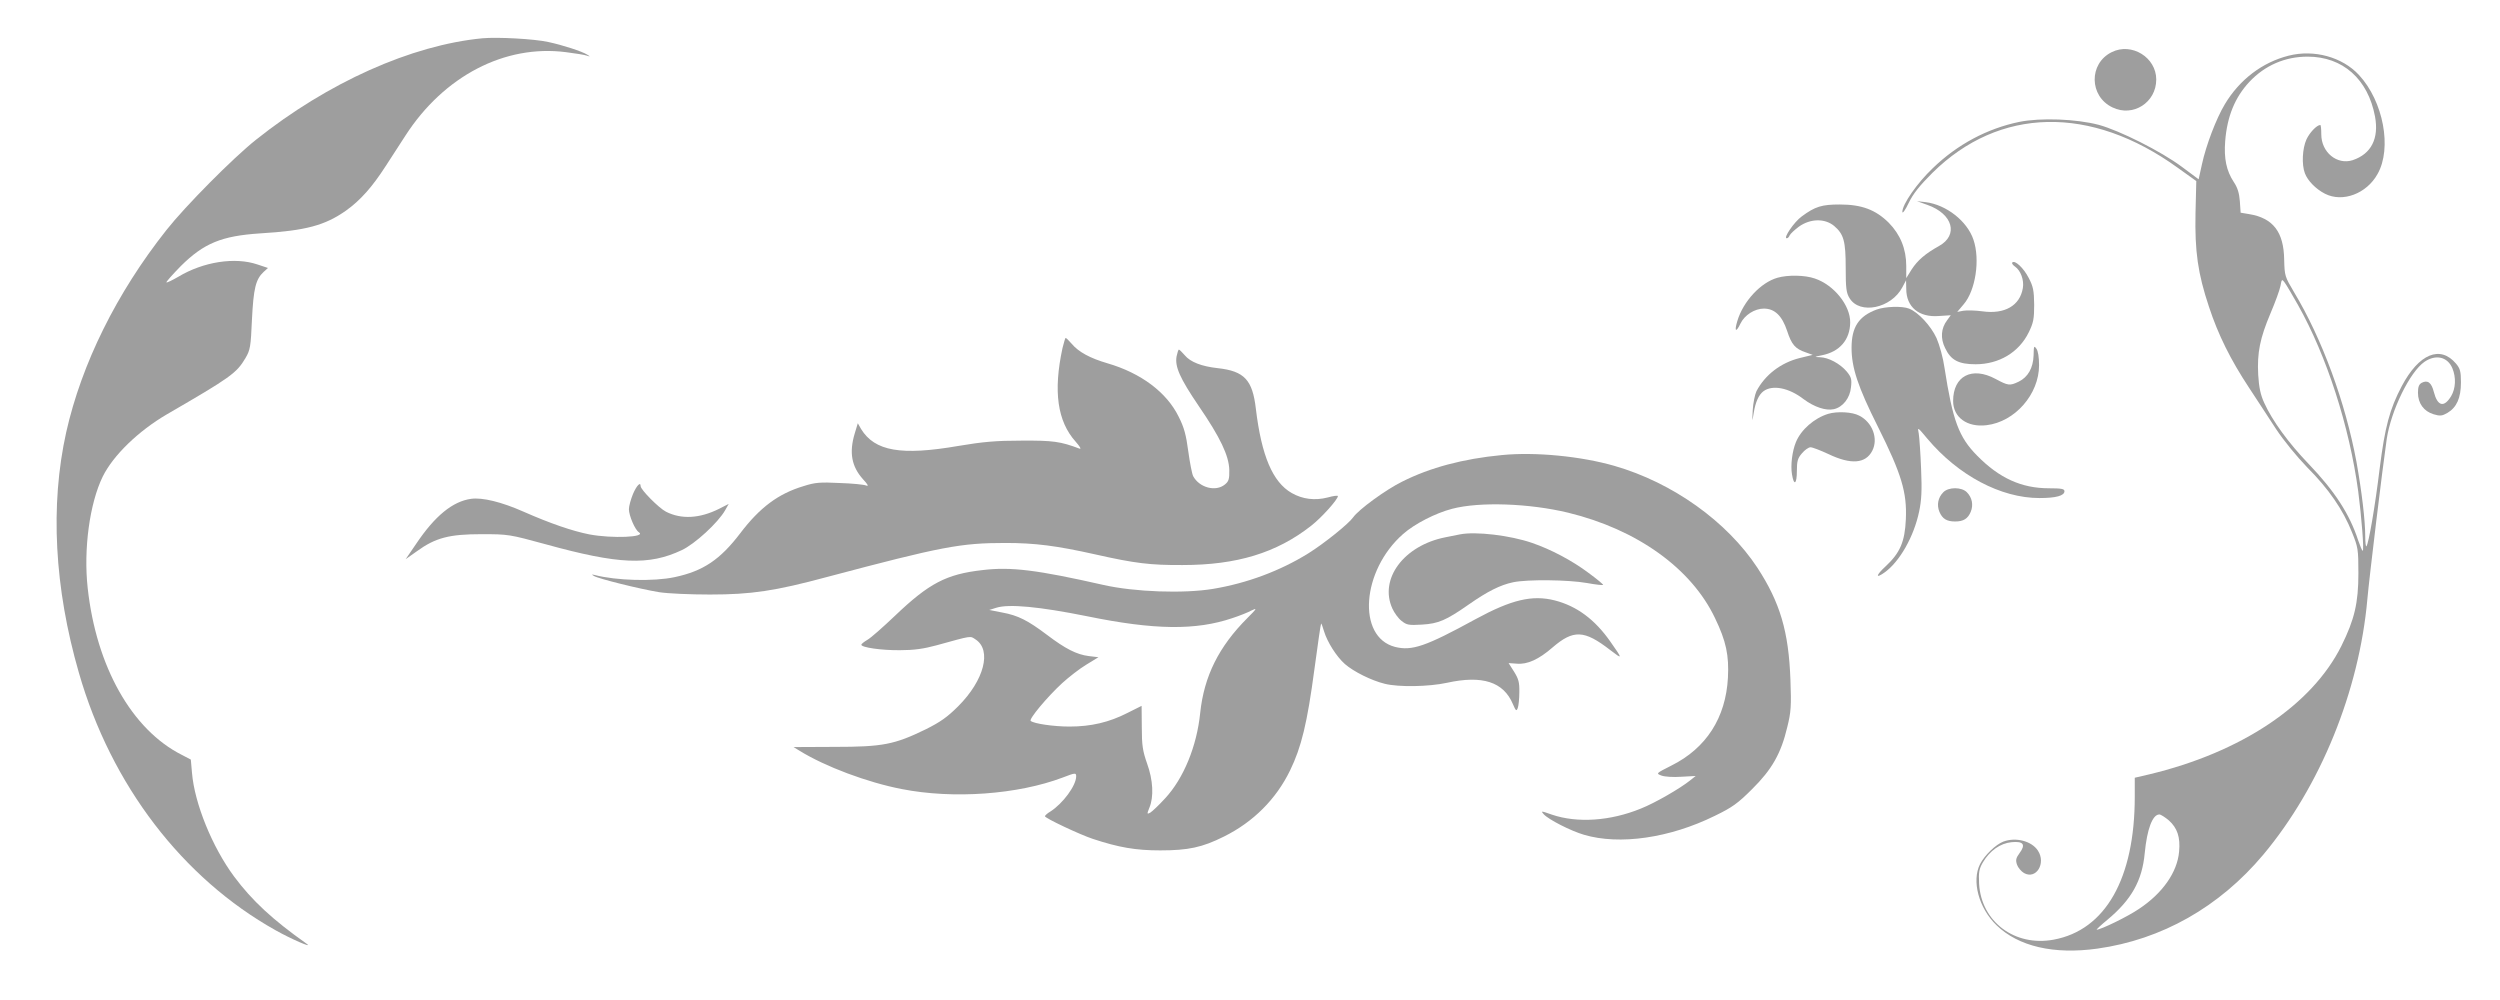 <?xml version="1.0" standalone="no"?>
<!DOCTYPE svg PUBLIC "-//W3C//DTD SVG 20010904//EN"
 "http://www.w3.org/TR/2001/REC-SVG-20010904/DTD/svg10.dtd">
<svg version="1.0" xmlns="http://www.w3.org/2000/svg"
 width="1280pt" height="512pt" viewBox="0 0 1280 512"
 preserveAspectRatio="xMidYMid meet">
<g transform="translate(0,512) scale(0.1,-0.1)"
fill="#9e9e9e" stroke="none">
<path d="M2470 4924 c-364 -35 -791 -226 -1160 -520 -118 -94 -361 -339 -458
-462 -255 -322 -434 -684 -513 -1035 -83 -374 -61 -796 65 -1232 165 -574 530
-1051 1007 -1318 78 -44 195 -95 159 -69 -174 123 -279 220 -372 345 -111 150
-202 373 -215 530 l-6 68 -46 24 c-256 129 -438 452 -482 854 -22 199 10 434
77 571 54 109 182 233 329 319 326 189 356 210 402 288 24 41 27 57 33 197 8
159 19 206 60 244 l22 20 -54 18 c-115 39 -277 14 -405 -63 -31 -18 -58 -31
-61 -29 -2 3 31 40 74 84 118 117 209 154 405 167 235 14 333 41 441 117 74
53 134 121 203 228 27 41 72 112 101 156 197 305 509 467 821 427 49 -6 97
-14 108 -18 18 -6 18 -5 2 5 -27 17 -125 49 -200 65 -72 16 -260 26 -337 19z"/>
<path d="M10812 4853 c-118 -58 -116 -226 4 -283 105 -51 224 25 224 143 0
113 -126 191 -228 140z"/>
<path d="M11718 4835 c-135 -34 -252 -123 -327 -249 -44 -73 -96 -210 -117
-307 l-17 -77 -86 64 c-106 79 -319 186 -426 215 -115 30 -296 37 -406 15
-164 -34 -317 -115 -443 -237 -81 -77 -156 -185 -156 -224 0 -11 15 9 32 45
23 48 56 89 122 155 342 338 811 348 1256 26 l95 -68 -4 -164 c-4 -197 12
-309 69 -480 47 -143 110 -270 205 -414 39 -60 102 -155 138 -211 39 -59 105
-140 160 -197 110 -110 184 -218 229 -332 31 -76 33 -87 33 -210 0 -152 -20
-237 -87 -372 -151 -303 -512 -545 -985 -658 l-73 -17 0 -97 c0 -419 -150
-683 -415 -732 -200 -37 -371 92 -382 286 -3 59 0 76 19 109 36 61 89 98 147
104 61 6 74 -12 41 -56 -18 -25 -21 -35 -13 -59 5 -15 22 -35 36 -43 62 -35
114 50 71 115 -32 49 -113 70 -177 46 -39 -15 -96 -70 -119 -115 -44 -86 -7
-225 84 -313 112 -109 294 -151 516 -120 330 46 625 213 850 481 292 349 491
837 533 1309 10 113 77 667 99 819 22 146 118 344 194 396 58 39 117 25 142
-33 20 -48 17 -104 -6 -143 -37 -61 -70 -52 -89 22 -12 47 -31 62 -62 46 -14
-8 -19 -21 -19 -51 0 -54 30 -95 80 -110 33 -10 43 -9 71 7 47 28 69 76 69
156 0 56 -4 71 -25 96 -81 96 -190 51 -278 -115 -62 -118 -86 -208 -113 -421
-24 -198 -57 -388 -68 -399 -3 -4 -6 19 -6 51 0 82 -18 231 -45 382 -57 305
-175 628 -320 869 -46 78 -48 82 -50 165 -2 143 -57 214 -181 234 l-42 7 -4
59 c-3 41 -12 70 -31 98 -38 58 -51 120 -44 210 10 126 50 224 124 303 79 84
182 129 298 129 180 0 309 -115 345 -306 21 -113 -19 -192 -114 -224 -80 -26
-161 40 -161 132 0 26 -2 48 -5 48 -18 0 -55 -39 -71 -74 -21 -46 -25 -129 -8
-173 14 -38 56 -81 103 -105 90 -46 213 0 269 101 75 132 30 372 -95 507 -85
92 -230 132 -360 99z m48 -1277 c147 -261 263 -621 308 -953 17 -131 31 -305
23 -305 -3 0 -13 24 -23 53 -44 135 -120 252 -254 392 -102 106 -186 221 -227
312 -19 41 -27 79 -31 144 -6 113 9 187 63 315 24 56 47 119 51 140 6 35 8 36
21 18 8 -10 39 -63 69 -116z m-662 -2638 c44 -39 60 -87 53 -160 -9 -106 -85
-214 -206 -294 -57 -39 -195 -106 -216 -106 -3 0 21 23 54 50 124 103 179 201
192 342 12 124 40 198 75 198 7 0 29 -14 48 -30z"/>
<path d="M9868 4071 c131 -46 161 -155 59 -211 -70 -39 -109 -73 -139 -119
l-28 -45 0 62 c0 87 -30 161 -90 222 -67 66 -138 93 -250 93 -92 0 -126 -10
-195 -61 -39 -28 -96 -112 -77 -112 6 0 12 7 15 15 4 8 25 28 48 45 58 41 132
43 180 3 49 -42 59 -77 59 -215 0 -104 3 -128 20 -155 52 -85 213 -52 270 56
l19 36 1 -44 c0 -93 65 -147 167 -139 l61 4 -19 -26 c-31 -41 -35 -92 -10
-142 29 -62 69 -83 156 -83 120 0 222 61 272 163 24 49 28 69 28 142 -1 73 -5
93 -28 137 -26 51 -71 93 -84 79 -4 -3 2 -13 14 -21 29 -20 47 -69 40 -110
-15 -90 -93 -135 -207 -119 -37 5 -81 6 -98 3 l-31 -6 33 39 c61 71 85 229 50
331 -32 95 -139 179 -245 192 l-44 5 53 -19z"/>
<path d="M9101 3698 c-86 -24 -176 -121 -206 -222 -16 -53 -7 -61 16 -13 21
44 73 77 120 77 55 0 93 -36 119 -114 23 -71 42 -92 95 -110 l36 -13 -66 -16
c-97 -24 -178 -86 -222 -170 -8 -17 -17 -61 -19 -97 -3 -64 -3 -64 5 -14 9 56
26 93 50 111 46 34 130 18 206 -41 54 -40 113 -60 154 -51 46 10 83 57 88 112
5 42 1 53 -22 81 -34 40 -93 72 -137 73 -31 1 -30 2 10 10 91 18 144 79 145
168 1 87 -83 192 -181 225 -51 18 -139 19 -191 4z"/>
<path d="M9608 3535 c-91 -34 -128 -89 -128 -196 0 -101 32 -199 135 -404 121
-242 149 -336 143 -473 -5 -116 -30 -173 -103 -241 -51 -47 -54 -66 -6 -32 77
55 150 183 177 312 12 57 15 107 10 219 -3 80 -9 161 -12 180 -7 35 -7 35 44
-26 158 -188 376 -304 574 -304 85 0 128 12 128 35 0 12 -15 15 -79 15 -141 0
-255 52 -368 167 -94 95 -125 179 -167 449 -7 51 -26 119 -41 153 -29 63 -94
133 -141 151 -35 14 -122 11 -166 -5z"/>
<path d="M5440 3338 c-48 -222 -26 -375 67 -479 22 -25 31 -40 20 -36 -98 37
-136 42 -297 41 -131 0 -197 -6 -322 -27 -295 -51 -429 -27 -499 86 l-17 30
-16 -53 c-29 -97 -16 -168 42 -233 26 -28 31 -38 17 -33 -11 5 -72 11 -136 13
-100 5 -126 3 -185 -16 -130 -39 -224 -110 -323 -240 -104 -137 -191 -195
-337 -226 -107 -23 -298 -18 -409 11 -17 4 -17 3 -4 -5 22 -14 236 -67 334
-83 44 -7 160 -12 260 -12 211 0 333 18 600 90 588 156 683 174 913 174 152 0
261 -14 462 -59 200 -45 279 -55 445 -54 277 0 481 62 658 201 54 42 137 135
137 152 0 4 -24 1 -52 -7 -66 -17 -129 -9 -185 23 -97 56 -154 190 -183 431
-17 148 -59 193 -195 208 -82 9 -140 31 -169 66 -14 16 -27 29 -30 29 -3 0 -8
-16 -12 -35 -9 -52 16 -110 113 -253 111 -162 155 -255 157 -328 1 -47 -3 -59
-23 -75 -47 -38 -130 -16 -162 43 -6 12 -17 69 -25 127 -11 83 -21 122 -49
177 -61 125 -193 224 -365 274 -89 26 -148 58 -183 100 -14 16 -28 30 -31 30
-2 0 -9 -24 -16 -52z"/>
<path d="M10412 3301 c-2 -65 -29 -112 -76 -135 -46 -22 -54 -21 -119 14 -121
65 -217 15 -217 -113 0 -84 72 -136 171 -124 145 17 269 158 269 307 0 40 -5
74 -14 85 -12 17 -13 13 -14 -34z"/>
<path d="M9360 3001 c-71 -22 -139 -81 -165 -145 -19 -46 -28 -119 -20 -165
10 -61 25 -50 25 18 0 49 4 65 26 90 14 17 34 31 44 31 10 0 51 -16 92 -35
115 -55 190 -49 224 17 32 62 1 146 -67 180 -35 19 -113 23 -159 9z"/>
<path d="M7689 2790 c-198 -19 -367 -64 -510 -136 -85 -42 -223 -143 -251
-183 -23 -33 -149 -134 -229 -184 -145 -90 -314 -153 -488 -182 -150 -25 -402
-16 -561 20 -340 77 -474 94 -621 76 -184 -21 -272 -67 -447 -234 -60 -57
-123 -113 -141 -123 -17 -10 -31 -21 -31 -25 0 -14 103 -29 198 -28 71 0 121
7 187 25 185 51 171 49 200 30 84 -55 44 -209 -89 -342 -56 -56 -92 -81 -166
-118 -160 -78 -220 -90 -466 -90 l-211 -1 31 -19 c131 -81 347 -162 523 -196
264 -52 594 -28 824 59 65 25 69 25 69 6 0 -47 -68 -139 -132 -180 -16 -9 -28
-21 -28 -24 0 -10 181 -95 245 -116 133 -44 220 -59 345 -59 144 0 215 15 327
71 151 75 267 192 338 338 58 119 88 242 125 520 17 126 32 231 34 232 2 2 8
-16 15 -39 17 -56 64 -130 107 -168 45 -39 135 -84 204 -101 72 -18 226 -15
318 5 182 40 290 5 338 -109 15 -35 18 -38 25 -20 4 11 8 47 8 81 1 50 -4 68
-27 105 l-28 44 42 -3 c54 -5 113 22 183 83 107 92 162 90 295 -13 65 -50 65
-48 1 43 -80 114 -172 182 -285 211 -115 29 -221 4 -405 -96 -256 -140 -326
-164 -413 -142 -195 51 -171 391 42 578 59 52 166 107 251 129 141 37 395 28
594 -20 353 -86 631 -285 752 -540 57 -118 72 -191 66 -305 -11 -205 -111
-361 -290 -450 -79 -40 -79 -40 -50 -51 16 -6 60 -9 101 -6 l74 4 -29 -23
c-51 -41 -179 -115 -252 -144 -157 -64 -325 -75 -455 -31 -57 20 -58 20 -42 2
24 -27 140 -86 206 -105 182 -54 439 -17 670 97 89 43 118 64 191 137 101 100
148 182 180 318 19 76 21 107 16 242 -9 247 -53 395 -169 573 -156 237 -434
436 -733 522 -171 49 -403 72 -576 55z m-2124 -825 c346 -71 558 -73 744 -10
37 12 82 30 100 40 29 14 26 9 -22 -39 -147 -147 -222 -298 -242 -486 -17
-170 -85 -336 -180 -438 -32 -35 -66 -67 -76 -73 -17 -9 -17 -7 -4 26 23 54
19 141 -12 226 -22 63 -27 91 -27 185 l-1 110 -74 -37 c-92 -47 -185 -69 -295
-69 -82 0 -183 15 -199 29 -10 9 84 122 161 193 34 31 89 74 124 95 l62 38
-50 6 c-62 8 -119 37 -214 109 -97 73 -147 99 -229 114 l-66 13 35 11 c65 21
221 6 465 -43z"/>
<path d="M3241 2591 c-11 -27 -21 -62 -21 -78 0 -33 32 -107 51 -118 41 -26
-138 -33 -254 -11 -86 17 -200 56 -336 116 -113 50 -211 74 -269 66 -94 -13
-185 -87 -281 -230 l-54 -79 58 41 c95 69 166 87 330 87 138 0 143 -1 330 -52
373 -103 527 -109 695 -30 67 31 187 141 223 205 l18 32 -49 -25 c-100 -50
-193 -55 -272 -15 -36 18 -130 113 -130 131 0 24 -20 4 -39 -40z"/>
<path d="M9950 2600 c-27 -27 -35 -65 -20 -101 15 -35 37 -49 80 -49 43 0 65
14 80 49 15 36 7 74 -20 101 -27 27 -93 27 -120 0z"/>
<path d="M7475 2384 c-11 -2 -45 -9 -75 -15 -212 -42 -340 -213 -271 -365 10
-22 31 -51 47 -63 26 -21 37 -23 104 -19 85 5 124 22 240 103 96 67 161 100
228 114 73 15 280 13 377 -4 43 -8 81 -12 83 -10 2 2 -31 30 -75 62 -84 63
-192 120 -288 153 -112 39 -290 60 -370 44z"/>
</g>
</svg>
